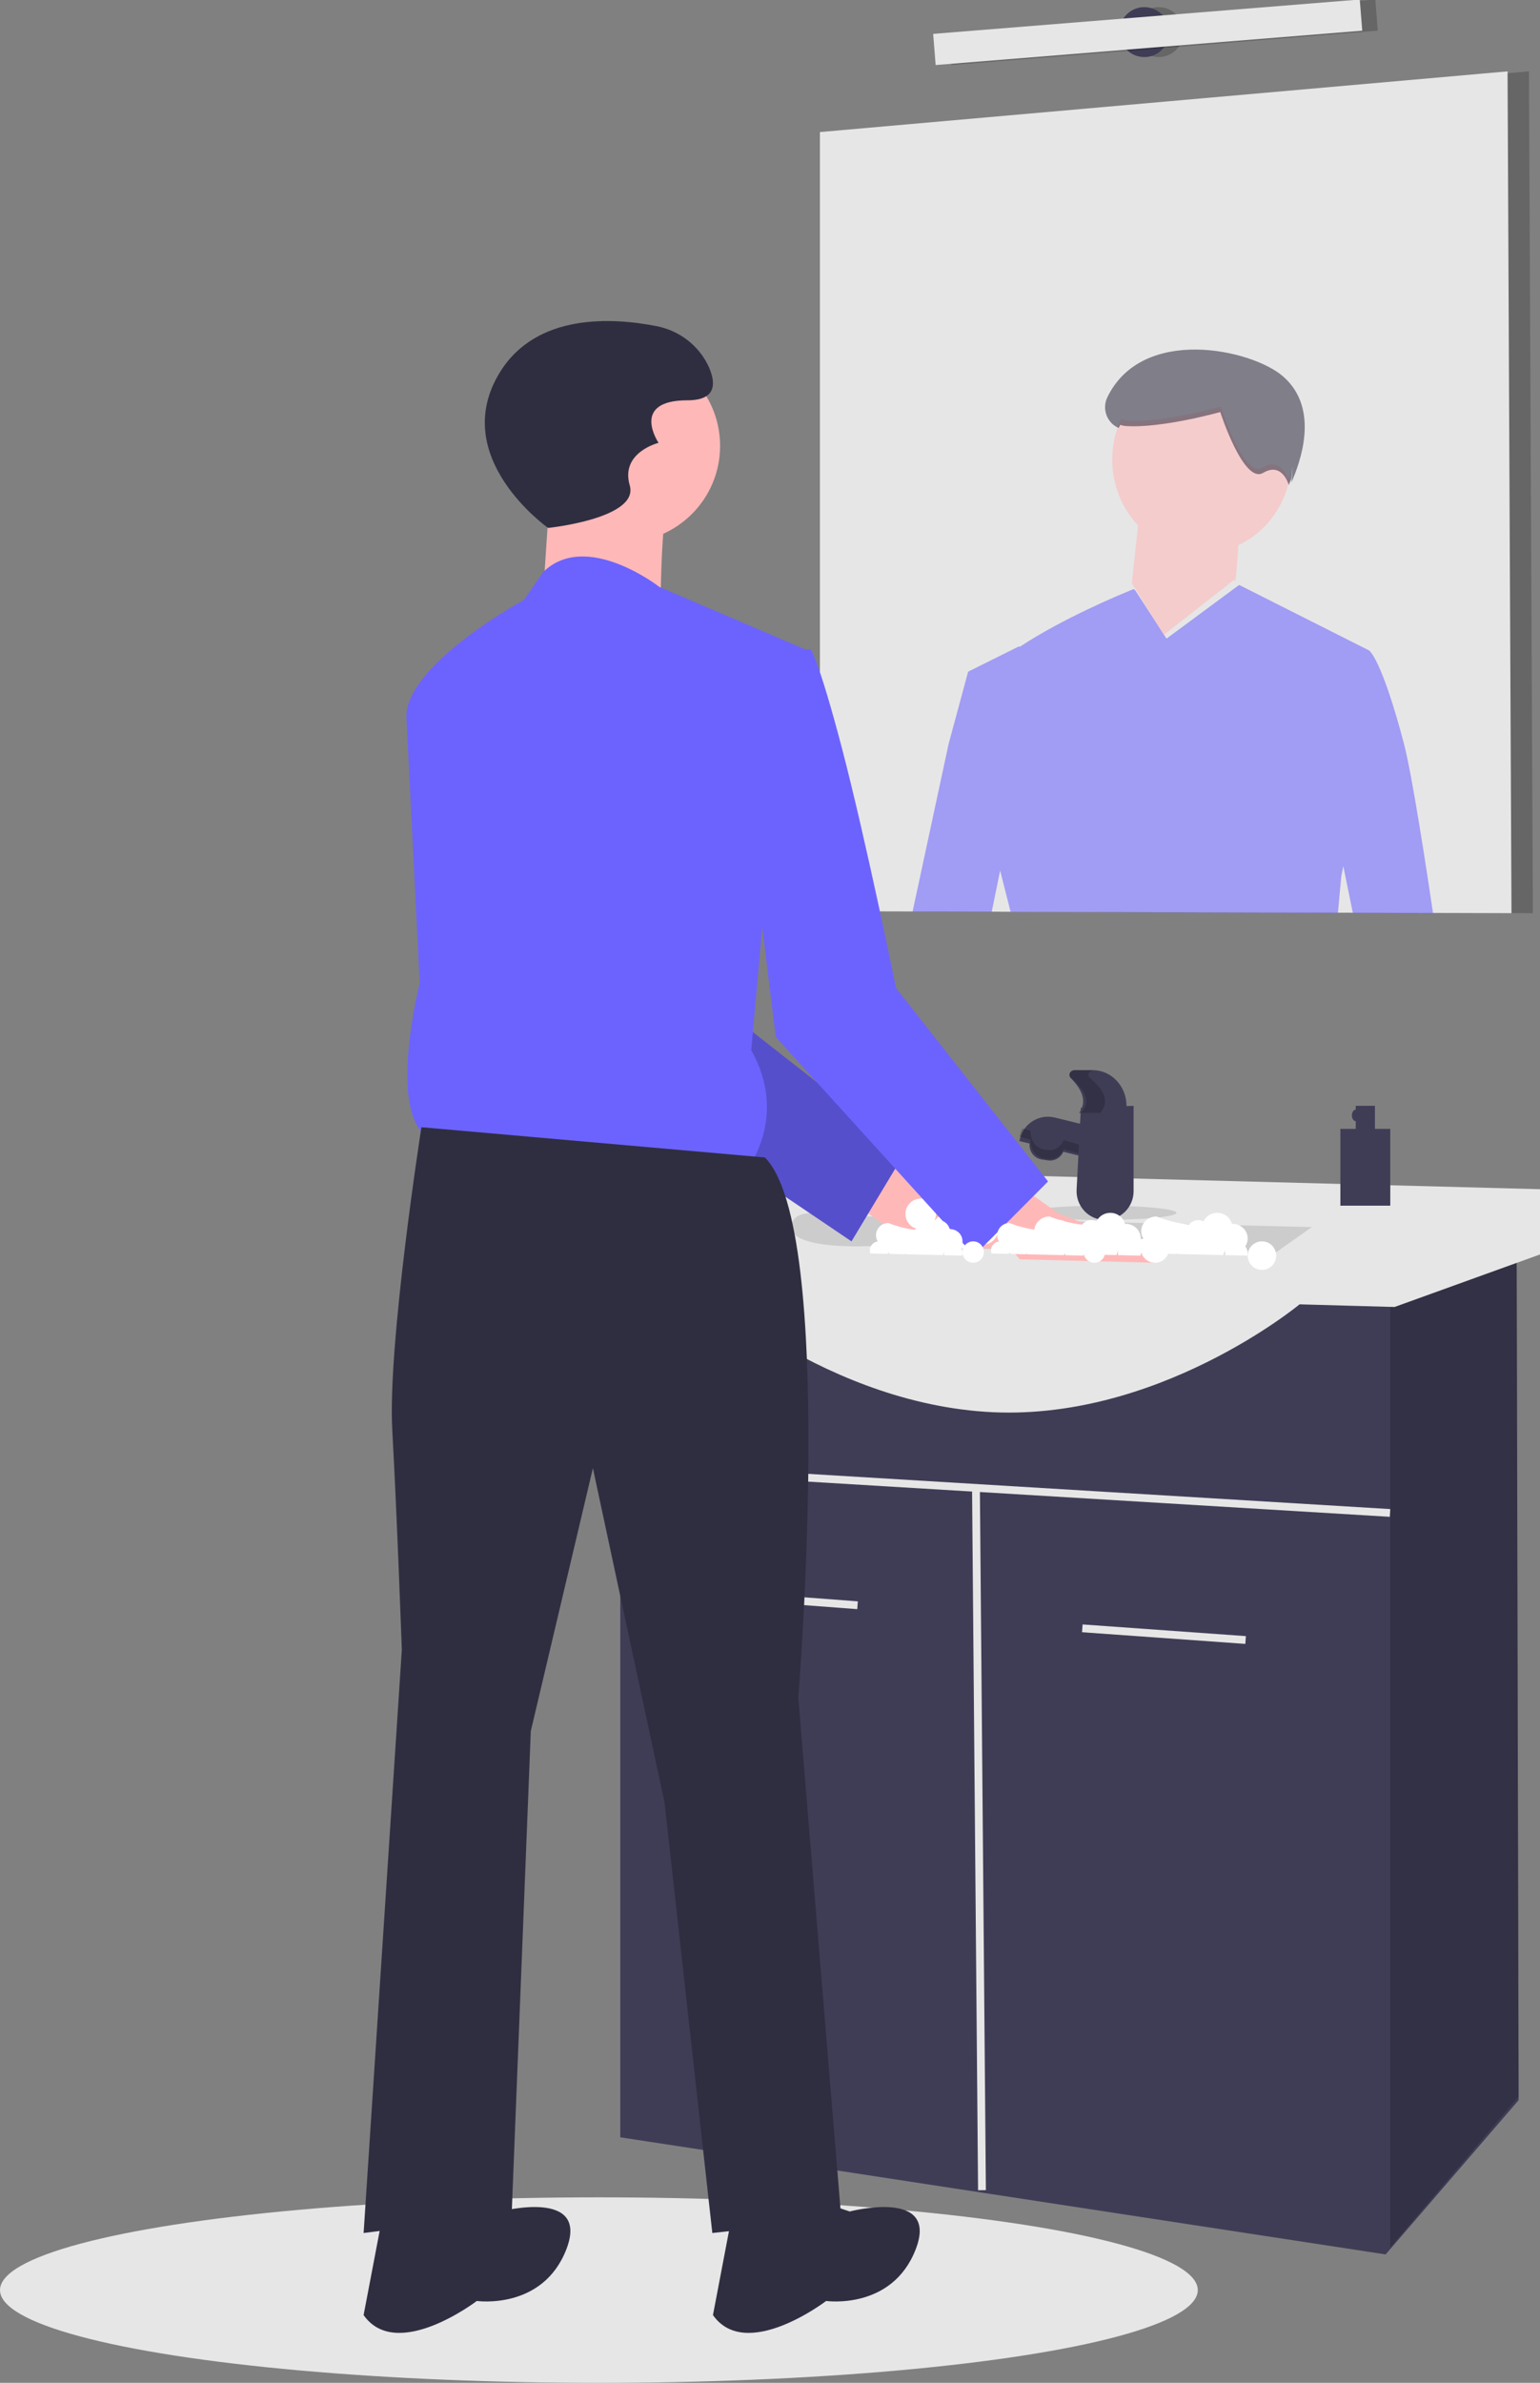 <svg height="334" viewBox="0 0 216 334" width="216" xmlns="http://www.w3.org/2000/svg"><rect x="0" y="0" width="216" height="334" fill="#808080" stroke="none"/><g fill="none"><path d="m215 128-3.297-.011-12.646-.038-2.809-.006-8.518-.022-2.105-.011h-.934l-43.928-.121-.698-.006h-.665l-2.671-.011-7.54-.017-3.638-.011-7.551-.022v-109.219l93.153-8.216 3.298-.291z" fill="#000" opacity=".2"/><path d="m212 127.989v.011l-9.233-.027-3.413-.011-2.808-.005-4.034-.011-1.61-.005-2.869-.005-1.489-.005h-.621l-.918-.005h-.017l-6.93-.016-1.253-.005-17.768-.049-3.193-.011-13.03-.038-1.753-.005h-.703c.003-.003.005-.007.006-.011h-.665l-2.671-.011-7.54-.016v.005l-3.638-.011-2.501-.005h-.561l-7.787-.022v-109.219l96.45-8.507v.291z" fill="#e6e6e6"/><circle cx="162.5" cy="4.5" fill="#000" opacity=".2" r="3.5"/><circle cx="160.5" cy="4.5" fill="#3f3d56" r="3.5"/><path d="m133.122 2.399 60.016-.016-.001 4.38-60.016.016z" fill="#000" opacity=".2" transform="matrix(.997 -.08 .08 .997 .153 13.007)"/><path d="m130.94 2.399 60.016-.016-.001 4.38-60.016.016z" fill="#e6e6e6" transform="matrix(.997 -.08 .08 .997 .146 12.833)"/><path d="m196.928 104.279c-3.209-12.175-4.918-13.115-4.918-13.115l-18.099-9.12-.12-.044-10.174 7.514-4.383-6.754-.218-.191s-.093.038-.273.109c-1.572.634-9.666 3.984-15.675 7.967l-.186-.027-7.09 3.53-1.272 4.705-1.468 5.426-5.054 23.508v.005l3.613.011v-.005l7.488.016 1.179-5.792 1.474 5.803h.66c-0.0.004-.002.008-.005.011h.699l1.741.005 12.941.038 3.171.011 17.646.049 1.244.005 6.882.016h.016l.911.005v-.016l.469-5.12.284-1.432 1.337 6.563.005.011 2.849.005 1.599.005 4.006.011 2.789.005v-.011c-.77-5.208-2.893-19.229-4.072-23.71z" fill="#6c63ff" opacity=".56"/><path d="m180.642 67.271.007.025c-.008.002-.01-.007-.007-.025-.071-.256-.968-3.272-3.537-1.72-2.681 1.62-5.885-8.551-5.885-8.551s-8.071 2.319-12.998 1.964c-.334-.025-.662-.107-.971-.244-2.311 4.997-1.363 10.971 2.368 14.923l-.87 8.095 4.472 7.262 9.937-7.781s.126 1.98.533-4.802c3.912-1.824 6.666-5.601 7.309-10.023-.201.478-.342.79-.358.876z" fill="#ffb8b8" opacity=".56"/><path d="m181.131 67.643c1.12-2.6 4.122-10.255-1.15-14.867-4.361-3.816-19.746-7.221-24.663 2.909-.377.781-.421 1.686-.121 2.501.3.815.917 1.467 1.704 1.802.071-.15.151-.294.228-.44.246.089.502.145.763.166 5.027.354 13.261-1.959 13.261-1.959s3.269 10.145 6.005 8.529c2.621-1.548 3.537 1.46 3.609 1.715.016-.086.159-.397.365-.874.083-.579.128-1.163.135-1.747.002.103.008.205.008.308 0.0.655-.047 1.309-.143 1.956z" fill="#2f2e41" opacity=".56"/><ellipse cx="84" cy="321" fill="#e6e6e6" rx="84" ry="13"/><path d="m213 294.384-18.312 21.222-.339.394-107.349-16.417v-122.583h125.727z" fill="#3f3d56"/><path d="m108.845 213.172 1.095-0-.006 21.885-1.095 0z" fill="#e6e6e6" transform="matrix(.075 -.997 .997 .075 -122.278 316.436)"/><path d="m162.858 217.555 1.094-0-.006 22.973-1.094 0z" fill="#e6e6e6" transform="matrix(.071 -.997 .997 .071 -76.699 375.71)"/><path d="m195 211.526-107.933-6.526-.067 1.086 49.345 2.983.839 97.931 1.096-.01-.838-97.855 57.492 3.476z" fill="#e6e6e6"/><path d="m213 293.871-18 21.129v-138h17.731z" fill="#000" opacity=".2"/><path d="m95.791 178.524h-9.791v-6.455l26.109-4.841 1.632-3.228 102.259 2.69v9.145l-20.397 7.364-13.326-.371s-20.126 16.676-44.059 15.062c-23.933-1.614-42.427-19.366-42.427-19.366z" fill="#e6e6e6"/><path d="m184 171.999-5.678 4.001-15.903-.379c0 .005-.005 0-.005 0h-.027l-1.211-.027h-.005l-1.006-.027-3.174-.075-.265-.005-2.806-.064-.103-.005-3.488-.08-.227-.005-2.579-.064-.416-.005-3.028-.075-.973-.021-5.445-.128-1.373-.032-14.47-.341s-10.312.507-10.799-2.449c-.011-.072-.016-.146-.016-.219 0-1.681 1.795-2.038 3.493-1.995 1.009.037 2.012.169 2.996.395l4.153.101 2.59.059 8.127.197 6.949.165 2.46.064 3.52.085 1.395.032 5.18.123 2.423.059 5.115.123z" fill="#ccc"/><circle cx="154" cy="175" fill="#3f3d56" r="1"/><ellipse cx="154.5" cy="170" fill="#ccc" rx="10.5" ry="1"/><path d="m147.318 157.109 9.312.007.003 4.379-13.36-.011-0-.319c-.002-2.242 1.809-4.059 4.044-4.057z" fill="#3f3d56" transform="matrix(.972 .237 -.237 .972 41.988 -30.979)"/><path d="m144.306 160.334 4.911.002 0.0.159c.001 1.121-.905 2.03-2.023 2.029l-.863-0c-1.118-.001-2.024-.91-2.025-2.031z" fill="#3f3d56" transform="matrix(.989 .149 -.149 .989 25.617 -20.016)"/><path d="m155.967 161.732-6.779-1.922c-.416.987-1.334 1.548-2.269 1.387l-.539-.094c-1.098-.195-1.894-1.321-1.844-2.612l-1.154-.327c-.168.367-.296.757-.382 1.16l1.536.436c-.05 1.291.746 2.418 1.844 2.612l.539.094c.935.161 1.853-.4 2.269-1.387l6.779 1.922 1.033-4.929-.251-.071z" fill="#000" opacity=".2"/><path d="m155 171c-1.097 0-2.147-.454-2.902-1.256s-1.15-1.881-1.093-2.985l.6-11.483 7.394-.276v11.971c0 1.069-.421 2.093-1.172 2.849s-1.768 1.18-2.828 1.18z" fill="#3f3d56"/><path d="m158 156h-6.64c1.151-1.599.433-3.238-1.178-4.895-.189-.196-.235-.475-.117-.714.118-.238.377-.391.662-.391h2.53c2.619 0 4.743 2.239 4.743 5z" fill="#3f3d56"/><path d="m152.879 151.105c-.23-.196-.286-.475-.143-.714.143-.238.458-.391.806-.391h-2.658c-.347-0-.663.153-.806.391-.143.238-.087.517.143.714 1.961 1.657 2.835 3.296 1.434 4.895h2.658c1.401-1.599.527-3.238-1.434-4.895z" fill="#000" opacity=".2"/><path d="m121.003 162 8.393 3.091s19.963 1.659 17.373 6.95c-2.59 5.291-19.676 1.873-19.676 1.873l-8.092-5.854z" fill="#ffb8b8"/><path d="m132.867 170.168c-1.134.002-2.067.898-2.122 2.038-.119-.11-.255-.202-.401-.271.83-.568 1.156-1.641.783-2.579s-1.342-1.49-2.332-1.327c-.99.163-1.735.997-1.791 2.006-.056 1.009.593 1.921 1.559 2.193-.5.481-.636 1.231-.338 1.858.299.628.965.991 1.65.9.686-.091 1.235-.616 1.362-1.3.633.763 1.705.987 2.588.541.883-.446 1.346-1.444 1.117-2.412s-1.088-1.65-2.076-1.648z" fill="#fff"/><path d="m137.867 170.168c-1.134.002-2.067.898-2.122 2.038-.119-.11-.255-.202-.401-.271.83-.568 1.156-1.641.783-2.579s-1.342-1.49-2.332-1.327c-.99.163-1.735.997-1.791 2.006-.056 1.009.593 1.921 1.559 2.193-.5.481-.636 1.231-.338 1.858s.965.991 1.65.9c.686-.091 1.235-.616 1.362-1.3.634.763 1.705.987 2.588.541s1.346-1.444 1.117-2.412-1.088-1.65-2.076-1.648z" fill="#fff"/><path d="m127 161.426-7.57 12.574-15.917-10.748-18.283-12.339-11.023-29.109-11.208-20.642 14.046-4.162s4.834.186 11.083 11.721c6.243 11.541 11.806 31.515 11.806 31.515l7.466 5.847z" fill="#6c63ff"/><path d="m127 161.426-7.57 12.574-15.917-10.748-18.283-12.339-11.023-29.109-11.208-20.642 14.046-4.162s4.834.186 11.083 11.721c6.243 11.541 11.806 31.515 11.806 31.515l7.466 5.847z" fill="#000" opacity=".2"/><path d="m162 177-18.972-.485-1.506-1.831-1.064-1.295-1.165-1.414-1.293-1.568 2.203-3.662 1.048-1.745 4.246 2.989 3.011 2.116s2.522.901 5.522 2.259c2.788 1.266 5.996 2.932 7.97 4.637z" fill="#ffb8b8"/><circle cx="87.5" cy="62.5" fill="#ffb8b8" r="13.5"/><path d="m77.328 66-1.328 19.937 16.602 2.063s0-16.5 1.328-18.563c1.328-2.063-16.602-3.437-16.602-3.437z" fill="#ffb8b8"/><path d="m114 91.481-21.51-9.208s-10.275-8.015-16.302-2.089l-2.706 3.911s-16.482 8.958-16.482 16.344l1.869 37.374s-5.314 20.816 2.657 22.159l43.175 4.029s5.978-7.386.664-16.787l1.993-22.159z" fill="#6c63ff"/><path d="m99 91.669 14.674-.669s1.075 1.138 4.41 13.852c3.335 12.713 7.596 33.656 7.596 33.656l21.319 27.093-10.366 10.399-27.824-30.648-3.807-30.932z" fill="#6c63ff"/><path d="m107.28 162.239-48.171-4.239s-4.759 30.371-4.089 42.432 1.34 30.822 1.34 30.822l-5.36 81.746 20.77-2.68 2.68-67.675 8.71-36.853 10.05 46.904 6.7 60.305 18.09-2.01-6.03-73.036s5.36-65.665-4.69-75.716z" fill="#2f2e41"/><path d="m113.23 308 5.954 1.98s12.569-3.301 9.261 5.281c-3.308 8.582-12.569 7.262-12.569 7.262s-11.246 8.582-15.877 1.98l2.646-13.863z" fill="#2f2e41"/><path d="m64.23 308 5.954 1.98s12.569-3.301 9.261 5.281c-3.308 8.582-12.569 7.262-12.569 7.262s-11.246 8.582-15.877 1.98l2.646-13.863z" fill="#2f2e41"/><path d="m76.88 74s-14.141-9.938-6.734-21.864c5.139-8.274 15.787-7.619 21.827-6.442 3.303.6 6.095 2.761 7.465 5.779 1.01 2.319 1.01 4.638-3.03 4.638-8.081 0-4.04 5.963-4.04 5.963s-5.387 1.325-4.04 5.963c1.347 4.638-11.448 5.963-11.448 5.963z" fill="#2f2e41"/><g fill="#fff"><circle cx="162" cy="175" r="2"/><path d="m160 173.593c.001-.621-.291-1.208-.795-1.596-.379-.294-.851-.455-1.339-.457-.027 0-.048.005-.075.005-.221-.843-.971-1.459-1.87-1.537s-1.752.401-2.124 1.193c-.699-.353-1.562-.156-2.021.462-1.57-.193-3.108-.579-4.576-1.15-.817-.001-1.562.451-1.915 1.16-.145.277-.22.583-.219.893.002.37.109.732.309 1.047-.788.106-1.374.754-1.376 1.519-0.0.171.03.342.091.503l2.987.072c.041-.094.072-.192.091-.293.096.109.203.209.32.298l2.544.062.144-.108c.024.04.05.077.08.113l3.44.077c.021-.023.041-.047.059-.072.012.027.026.052.043.077l2.768.062c.111-.176.184-.371.213-.575.015.01.031.019.048.026-.017.09-.026.181-.027.272.001.095.01.189.027.282l3.131.072c.028-.116.042-.235.043-.354-.002-.342-.122-.675-.341-.944.223-.33.341-.715.341-1.109zm-5.712-.041c-.091.107-.197.202-.315.282.032.077.048.159.075.236.135-.138.296-.25.475-.328-.083-.058-.161-.121-.235-.19z"/><circle cx="177" cy="176" r="2"/><path d="m175 173.593c.001-.621-.291-1.208-.795-1.596-.379-.294-.851-.455-1.339-.457-.027 0-.048.005-.075.005-.221-.843-.971-1.459-1.87-1.537-.9-.077-1.752.401-2.124 1.193-.699-.353-1.562-.156-2.021.462-1.57-.193-3.108-.579-4.576-1.15-.817-.001-1.562.451-1.915 1.16-.145.277-.22.583-.219.893.002.37.109.732.309 1.047-.788.106-1.374.754-1.376 1.519-0.0.171.03.342.091.503l2.987.072c.041-.094.072-.192.091-.293.096.109.203.209.32.298l2.544.062.144-.108c.024.04.05.077.08.113l3.44.077c.021-.023.041-.047.059-.072.012.027.026.052.043.077l2.768.062c.111-.176.184-.371.213-.575.015.01.031.019.048.026-.017.09-.026.181-.027.272.001.095.01.189.027.282l3.131.072c.028-.116.042-.235.043-.354-.002-.342-.122-.675-.341-.944.223-.33.341-.715.341-1.109zm-5.712-.041c-.091.107-.197.202-.315.282.032.077.048.159.075.236.135-.138.296-.25.475-.328-.083-.058-.161-.121-.235-.19z"/><circle cx="153.5" cy="175.5" r="1.5"/><path d="m152 173.994c.001-.517-.237-1.007-.646-1.33-.308-.245-.692-.38-1.088-.381-.022 0-.039.004-.061.004-.179-.702-.789-1.216-1.52-1.281-.731-.065-1.423.334-1.726.994-.568-.294-1.269-.13-1.642.385-1.276-.16-2.525-.483-3.718-.958-.664-.001-1.269.375-1.556.967-.118.231-.179.486-.178.744.001.308.088.61.251.873-.64.088-1.117.628-1.118 1.266-0.0.143.025.285.074.419l2.427.06c.034-.078.058-.16.074-.244.078.091.165.174.26.248l2.067.051.117-.09c.019.033.041.064.065.094l2.795.064c.017-.019.033-.039.048-.06.01.022.021.044.035.064l2.249.051c.09-.146.149-.309.173-.479.012.009.025.016.039.021-.014.075-.021.151-.022.227.001.079.008.158.022.235l2.544.06c.023-.097.034-.196.035-.295-.002-.285-.099-.562-.277-.787.181-.275.277-.596.277-.924zm-4.641-.034c-.074.089-.16.168-.256.235.026.064.039.133.061.197.109-.115.24-.208.386-.274-.067-.048-.131-.101-.191-.158z"/><circle cx="136.5" cy="175.5" r="1.5"/><path d="m135 173.994c.001-.517-.237-1.007-.646-1.33-.308-.245-.692-.38-1.088-.381-.022 0-.039.004-.061.004-.179-.702-.789-1.216-1.52-1.281-.731-.065-1.423.334-1.726.994-.568-.294-1.269-.13-1.642.385-1.276-.16-2.525-.483-3.718-.958-.664-.001-1.269.375-1.556.967-.118.231-.179.486-.178.744.001.308.088.61.251.873-.64.088-1.117.628-1.118 1.266-0.0.143.025.285.074.419l2.427.06c.034-.078.058-.16.074-.244.078.091.165.174.26.248l2.067.051.117-.09c.019.033.041.064.065.094l2.795.064c.017-.019.033-.039.048-.06.01.022.021.044.035.064l2.249.051c.09-.146.149-.309.173-.479.012.009.025.016.039.021-.014.075-.021.151-.022.227.001.079.008.158.022.235l2.544.06c.023-.097.034-.196.035-.295-.002-.285-.099-.562-.277-.787.181-.275.277-.596.277-.924zm-4.641-.034c-.074.089-.16.168-.256.235.026.064.039.133.061.197.109-.115.24-.208.386-.274-.067-.048-.131-.101-.191-.158z"/></g><path d="m192.846 158.231v-3.231h-2.692v.538c-.297 0-.538.362-.538.808 0 .446.241.808.538.808v1.077h-2.154v10.769h7v-10.769z" fill="#3f3d56"/></g></svg>